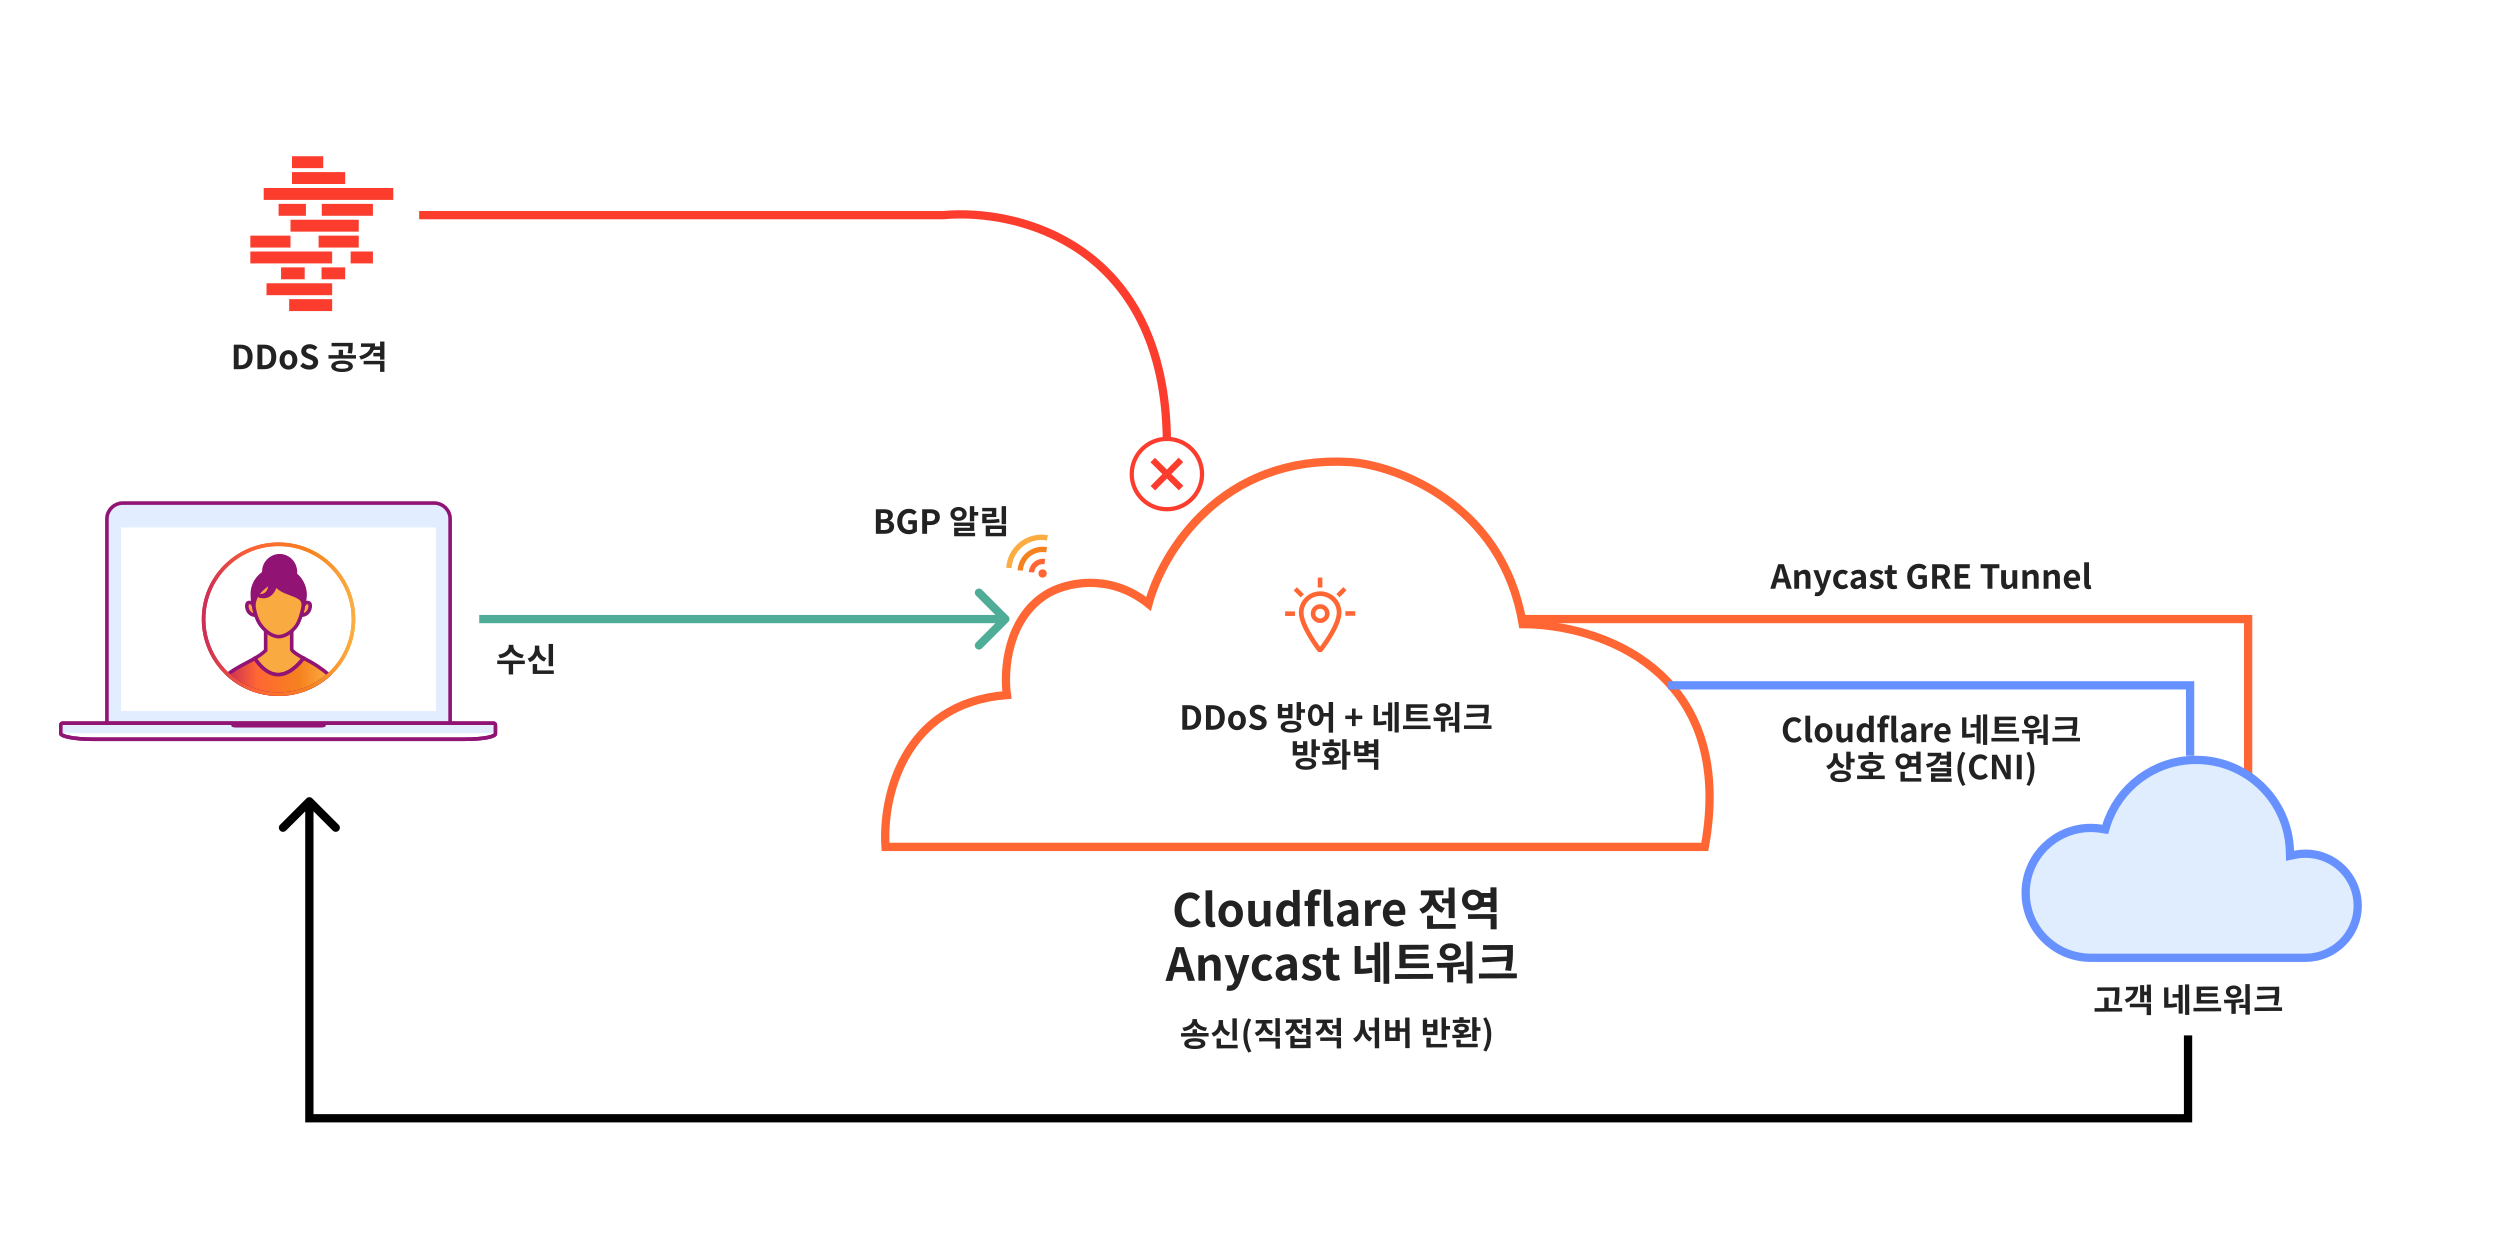 <svg width="740" height="371" viewBox="0 0 740 371" fill="none" xmlns="http://www.w3.org/2000/svg">
<title>Magic Transit How it works </title>
<rect width="740" height="371" fill="white"/>
<path d="M449.628 183.241H665.442V231.063" stroke="#FF6633" stroke-width="2.452"/>
<path d="M682.427 252.687H682.428C690.972 252.687 697.892 259.587 697.892 268.096C697.892 276.604 690.972 283.504 682.428 283.504L618.831 283.504C618.831 283.504 618.83 283.504 618.83 283.504C608.198 283.476 599.596 274.877 599.596 264.284C599.596 253.673 608.228 245.064 618.885 245.064C619.956 245.064 621.027 245.153 622.085 245.329L623.143 245.505L623.459 244.481C626.95 233.162 637.523 224.932 650.028 224.932C665.117 224.932 677.39 236.913 677.809 251.84L677.85 253.301L679.282 253.007C680.319 252.794 681.372 252.687 682.427 252.687Z" fill="#E0EDFF" stroke="#6691FF" stroke-width="2.452"/>
<path fill-rule="evenodd" clip-rule="evenodd" d="M128.602 148.907H36.281C33.834 148.907 31.645 150.967 31.645 153.542V214.188H133.237V153.542C133.237 150.967 131.048 148.907 128.602 148.907Z" fill="#E2EEFF" stroke="#911475" stroke-width="1.069" stroke-miterlimit="10"/>
<path d="M137.232 218.823H27.528C21.863 218.823 18 217.922 18 217.15V214.574C18 214.317 18.258 214.059 18.515 214.059H146.116C146.374 214.059 146.631 214.317 146.631 214.574V217.15C146.76 217.922 143.799 218.823 137.232 218.823Z" fill="white"/>
<path fill-rule="evenodd" clip-rule="evenodd" d="M137.232 218.823H27.528C21.863 218.823 18 217.922 18 217.15V214.574C18 214.317 18.258 214.059 18.515 214.059H146.116C146.374 214.059 146.631 214.317 146.631 214.574V217.15C146.76 217.922 143.799 218.823 137.232 218.823Z" stroke="#911475" stroke-width="1.069" stroke-miterlimit="10"/>
<path d="M146.758 214.574C146.758 214.317 146.501 214.059 146.243 214.059H18.642C18.384 214.059 18.127 214.317 18.127 214.574V217.021H146.887V214.574H146.758Z" fill="#E2EEFF"/>
<path d="M137.232 218.823H27.528C21.863 218.823 18 217.922 18 217.15V214.574C18 214.317 18.258 214.059 18.515 214.059H146.116C146.374 214.059 146.631 214.317 146.631 214.574V217.15C146.76 217.922 143.799 218.823 137.232 218.823Z" stroke="#911475" stroke-width="1.069" stroke-miterlimit="10"/>
<path d="M129.054 156.116H35.832V210.453H129.054V156.116Z" fill="white"/>
<path fill-rule="evenodd" clip-rule="evenodd" d="M96.412 214.318V214.833C96.412 215.219 95.64 215.348 94.996 215.348H69.888C69.244 215.348 68.471 215.219 68.471 214.833V214.318" fill="#911475"/>
<path d="M82.447 205.469C94.698 205.469 104.629 195.538 104.629 183.287C104.629 171.036 94.698 161.105 82.447 161.105C70.196 161.105 60.265 171.036 60.265 183.287C60.265 195.538 70.196 205.469 82.447 205.469Z" fill="white" stroke="url(#paint0_linear_2838_324)" stroke-width="1.069" stroke-miterlimit="10"/>
<path d="M75.449 194.846C76.604 194.211 77.674 193.433 78.634 192.529V186.674L86.346 186.766V192.272C86.698 192.956 88.027 193.797 89.801 194.793C89.801 194.793 86.501 199.715 82.356 199.715C78.211 199.715 75.449 194.846 75.449 194.846Z" fill="#F9AB41" stroke="#911475" stroke-width="1.069" stroke-miterlimit="10"/>
<path d="M82.456 205.466C87.962 205.474 93.273 203.426 97.348 199.723C95.072 197.771 92.552 196.125 89.85 194.825C89.85 194.825 86.508 199.708 82.363 199.708C78.218 199.708 75.434 194.887 75.434 194.887C72.89 196.322 69.769 197.672 67.43 199.598C71.52 203.377 76.886 205.473 82.456 205.466Z" fill="url(#paint1_linear_2838_324)" stroke="#911475" stroke-width="1.069" stroke-miterlimit="10"/>
<path d="M89.803 179.271C89.845 179.106 89.921 178.951 90.026 178.817C90.13 178.683 90.262 178.573 90.412 178.493C90.562 178.412 90.727 178.364 90.897 178.351C91.066 178.338 91.237 178.361 91.397 178.417C92.361 178.708 91.819 182.209 89.124 182.085C89.404 181.16 89.63 180.221 89.803 179.271Z" fill="#F9AB41" stroke="#911475" stroke-width="1.069" stroke-miterlimit="10"/>
<path d="M87.134 170.914C86.919 169.012 82.952 170.806 82.188 168.676C82.188 168.676 82.188 168.507 81.17 169.296C80.389 169.901 79.389 169.554 79.389 169.554C79.389 169.554 80.39 169.637 80.916 168.758C81.401 167.947 81.17 169.431 81.17 169.431C80.152 170.227 78.551 169.024 78.346 171.303L78.268 171.221C78.167 170.557 78.112 169.886 78.105 169.213C78.105 166.569 80.24 164.507 82.777 164.507C84.004 164.504 85.182 165.005 86.057 165.901C86.931 166.798 87.432 168.017 87.449 169.296C87.425 169.953 87.339 170.606 87.191 171.246L87.134 170.914Z" fill="#911475" stroke="#911475" stroke-width="1.069" stroke-linejoin="round"/>
<path d="M75.086 179.265C75.04 179.097 74.96 178.94 74.85 178.805C74.74 178.669 74.604 178.558 74.449 178.477C74.294 178.397 74.125 178.35 73.951 178.339C73.777 178.327 73.602 178.352 73.438 178.412C72.598 178.753 73.017 182.203 75.713 182.079C75.444 181.156 75.234 180.216 75.086 179.265Z" fill="#F9AB41" stroke="#911475" stroke-width="1.069" stroke-miterlimit="10"/>
<path d="M90.153 176.056C90.153 178.055 89.42 182.128 88.135 184.586C87.18 186.412 84.721 188.444 82.486 188.444C80.25 188.444 78.044 186.412 76.837 184.587C75.306 182.273 74.819 178.055 74.819 176.056C74.819 174.022 75.627 172.072 77.065 170.635C78.502 169.197 80.453 168.389 82.486 168.389C84.519 168.389 86.469 169.197 87.907 170.635C89.345 172.072 90.153 174.022 90.153 176.056Z" fill="#F9AB41" stroke="#911475" stroke-width="1.069" stroke-miterlimit="10"/>
<path d="M89.76 178.577C89.401 175.53 82.78 175.985 81.506 172.575C81.506 172.575 81.506 174.722 79.807 175.985C78.503 176.955 76.834 176.398 76.834 176.398C76.834 176.398 78.504 176.531 79.382 175.124C80.192 173.826 79.807 172.575 79.807 172.575C78.108 173.85 75.436 175.549 75.094 179.198L74.963 179.067C74.794 178.004 74.704 176.93 74.691 175.853C74.691 171.619 78.255 168.318 82.489 168.318C84.536 168.313 86.503 169.115 87.962 170.55C89.422 171.985 90.257 173.938 90.287 175.985C90.246 177.037 90.102 178.083 89.856 179.107L89.76 178.577Z" fill="#911475" stroke="#911475" stroke-width="1.069" stroke-linejoin="round"/>
<path d="M82.447 205.469C94.698 205.469 104.629 195.538 104.629 183.287C104.629 171.036 94.698 161.105 82.447 161.105C70.196 161.105 60.265 171.036 60.265 183.287C60.265 195.538 70.196 205.469 82.447 205.469Z" stroke="url(#paint2_linear_2838_324)" stroke-width="1.069" stroke-miterlimit="10"/>
<path d="M647.662 331V332.226H648.888V331H647.662ZM91.573 331H90.347V332.226H91.573V331ZM92.44 236.327C91.961 235.849 91.185 235.849 90.706 236.327L82.902 244.131C82.424 244.61 82.424 245.386 82.902 245.865C83.381 246.344 84.158 246.344 84.636 245.865L91.573 238.929L98.51 245.865C98.988 246.344 99.765 246.344 100.244 245.865C100.723 245.386 100.723 244.61 100.244 244.131L92.44 236.327ZM646.436 306.476V331H648.888V306.476H646.436ZM647.662 329.774H91.573V332.226H647.662V329.774ZM92.799 331V237.195H90.347V331H92.799Z" fill="black"/>
<path d="M298.444 184.108C298.923 183.629 298.923 182.853 298.444 182.374L290.641 174.57C290.162 174.092 289.385 174.092 288.907 174.57C288.428 175.049 288.428 175.826 288.907 176.305L295.843 183.241L288.907 190.178C288.428 190.656 288.428 191.433 288.907 191.912C289.385 192.391 290.162 192.391 290.641 191.912L298.444 184.108ZM141.848 184.467H297.577V182.015H141.848V184.467Z" fill="#4FAD97"/>
<path d="M262.12 250.683H435.762H504.622C514.202 197.929 472.688 184.741 450.733 184.741C444.745 148.773 412.811 137.782 399.838 136.783C361.517 134.385 343.953 163.759 339.962 178.746C327.986 169.155 315.013 172.751 310.023 175.749C298.048 182.942 297.049 198.729 298.046 205.722C266.911 208.12 261.123 236.695 262.12 250.683Z" stroke="#FF6633" stroke-width="2.452"/>
<path d="M155.052 193.805L154.561 194.845C152.982 194.61 151.854 193.874 151.275 192.903C150.696 193.874 149.558 194.61 147.979 194.845L147.488 193.805C149.548 193.521 150.578 192.353 150.578 191.294V190.862H151.962V191.294C151.962 192.344 153.001 193.521 155.052 193.805ZM155.346 195.512V196.562H151.883V199.642H150.588V196.562H147.184V195.512H155.346ZM163.703 190.607V197.19H162.398V190.607H163.703ZM161.731 194.796L161.074 195.826C160.074 195.483 159.387 194.816 158.994 193.972C158.582 194.884 157.876 195.62 156.827 195.983L156.169 194.953C157.67 194.443 158.318 193.177 158.318 191.981V191.098H159.632V191.981C159.632 193.168 160.26 194.325 161.731 194.796ZM158.985 198.445H163.929V199.475H157.69V196.562H158.985V198.445Z" fill="#222222"/>
<path d="M69.196 109.275V102.016H71.188C73.405 102.016 74.778 103.163 74.778 105.616C74.778 108.058 73.405 109.275 71.266 109.275H69.196ZM70.648 108.107H71.099C72.453 108.107 73.297 107.382 73.297 105.616C73.297 103.84 72.453 103.173 71.099 103.173H70.648V108.107ZM76.199 109.275V102.016H78.19C80.407 102.016 81.781 103.163 81.781 105.616C81.781 108.058 80.407 109.275 78.269 109.275H76.199ZM77.651 108.107H78.102C79.456 108.107 80.299 107.382 80.299 105.616C80.299 103.84 79.456 103.173 78.102 103.173H77.651V108.107ZM85.38 109.412C84.006 109.412 82.741 108.353 82.741 106.538C82.741 104.704 84.006 103.644 85.38 103.644C86.753 103.644 88.019 104.704 88.019 106.538C88.019 108.353 86.753 109.412 85.38 109.412ZM85.38 108.235C86.125 108.235 86.547 107.568 86.547 106.538C86.547 105.498 86.125 104.821 85.38 104.821C84.634 104.821 84.212 105.498 84.212 106.538C84.212 107.568 84.634 108.235 85.38 108.235ZM91.51 109.412C90.539 109.412 89.568 109.03 88.862 108.353L89.696 107.352C90.216 107.833 90.902 108.157 91.54 108.157C92.295 108.157 92.698 107.833 92.698 107.323C92.698 106.783 92.256 106.616 91.609 106.342L90.637 105.93C89.902 105.626 89.166 105.037 89.166 103.978C89.166 102.791 90.206 101.878 91.677 101.878C92.521 101.878 93.365 102.212 93.953 102.81L93.217 103.723C92.756 103.34 92.276 103.124 91.677 103.124C91.04 103.124 90.628 103.409 90.628 103.889C90.628 104.409 91.147 104.596 91.766 104.841L92.717 105.243C93.6 105.606 94.179 106.165 94.179 107.215C94.179 108.402 93.188 109.412 91.51 109.412ZM104.151 104.645L102.876 104.517C103.082 103.713 103.111 103.105 103.111 102.506H98.148V101.486H104.406V102.231C104.406 102.948 104.406 103.713 104.151 104.645ZM101.247 109.147C102.474 109.147 103.17 108.902 103.17 108.421C103.17 107.931 102.474 107.686 101.247 107.686C100.031 107.686 99.335 107.931 99.335 108.421C99.335 108.902 100.031 109.147 101.247 109.147ZM101.247 106.715C103.2 106.715 104.455 107.362 104.455 108.421C104.455 109.471 103.2 110.118 101.247 110.118C99.305 110.118 98.049 109.471 98.049 108.421C98.049 107.362 99.305 106.715 101.247 106.715ZM101.542 105.125H105.368V106.146H97.235V105.125H100.247V103.546H101.542V105.125ZM107.633 107.843V106.822H113.793V110.079H112.498V107.843H107.633ZM112.498 101.084L113.793 101.094V106.44H112.498V105.498H110.507V104.458H112.498V103.575H110.654C110.046 104.968 108.732 105.93 106.828 106.44L106.328 105.429C108.329 104.919 109.448 103.909 109.644 102.683H106.848V101.653H111.037C111.037 101.957 111.007 102.251 110.958 102.536H112.498V101.084Z" fill="#222222"/>
<path d="M259.257 158V150.741H261.661C263.152 150.741 264.29 151.172 264.29 152.526C264.29 153.193 263.917 153.88 263.299 154.096V154.145C264.084 154.331 264.662 154.881 264.662 155.861C264.662 157.323 263.446 158 261.847 158H259.257ZM260.709 153.694H261.553C262.475 153.694 262.877 153.321 262.877 152.742C262.877 152.104 262.445 151.849 261.572 151.849H260.709V153.694ZM260.709 156.882H261.719C262.71 156.882 263.25 156.529 263.25 155.773C263.25 155.067 262.72 154.773 261.719 154.773H260.709V156.882ZM269.054 158.137C267.072 158.137 265.571 156.823 265.571 154.4C265.571 152.006 267.121 150.603 269.054 150.603C270.103 150.603 270.829 151.055 271.3 151.535L270.525 152.458C270.172 152.114 269.76 151.849 269.103 151.849C267.896 151.849 267.053 152.791 267.053 154.351C267.053 155.93 267.779 156.882 269.201 156.882C269.554 156.882 269.907 156.784 270.113 156.607V155.175H268.828V153.988H271.408V157.264C270.918 157.745 270.064 158.137 269.054 158.137ZM272.966 158V150.741H275.35C276.958 150.741 278.194 151.3 278.194 153.017C278.194 154.675 276.949 155.42 275.389 155.42H274.418V158H272.966ZM274.418 154.272H275.291C276.291 154.272 276.772 153.85 276.772 153.017C276.772 152.173 276.242 151.889 275.242 151.889H274.418V154.272ZM282.575 152.114C282.575 152.752 283.056 153.134 283.733 153.134C284.409 153.134 284.89 152.752 284.89 152.114C284.89 151.486 284.409 151.104 283.733 151.104C283.056 151.104 282.575 151.486 282.575 152.114ZM286.136 152.114C286.136 153.321 285.116 154.174 283.733 154.174C282.359 154.174 281.329 153.321 281.329 152.114C281.329 150.927 282.359 150.064 283.733 150.064C285.116 150.064 286.136 150.927 286.136 152.114ZM283.703 157.147V157.735H288.628V158.736H282.418V156.215H287.097V155.675H282.408V154.675H288.373V157.147H283.703ZM288.373 151.545H289.56V152.605H288.373V154.321H287.078V149.809H288.373V151.545ZM295.739 153.586L295.886 154.616C294.542 154.831 293.336 154.871 291.54 154.871H290.746V152.085H293.62V151.359H290.736V150.319H294.895V153.046H292.021V153.831C293.512 153.821 294.562 153.772 295.739 153.586ZM293.051 156.587V157.725H296.524V156.587H293.051ZM291.776 158.736V155.567H297.789V158.736H291.776ZM296.484 149.819H297.789V155.165H296.484V149.819Z" fill="#222222"/>
<path d="M349.964 216V208.741H351.956C354.173 208.741 355.546 209.889 355.546 212.341C355.546 214.784 354.173 216 352.034 216H349.964ZM351.416 214.833H351.867C353.221 214.833 354.065 214.107 354.065 212.341C354.065 210.565 353.221 209.898 351.867 209.898H351.416V214.833ZM356.967 216V208.741H358.958C361.175 208.741 362.549 209.889 362.549 212.341C362.549 214.784 361.175 216 359.037 216H356.967ZM358.419 214.833H358.87C360.224 214.833 361.067 214.107 361.067 212.341C361.067 210.565 360.224 209.898 358.87 209.898H358.419V214.833ZM366.148 216.137C364.774 216.137 363.509 215.078 363.509 213.263C363.509 211.429 364.774 210.369 366.148 210.369C367.521 210.369 368.786 211.429 368.786 213.263C368.786 215.078 367.521 216.137 366.148 216.137ZM366.148 214.96C366.893 214.96 367.315 214.293 367.315 213.263C367.315 212.223 366.893 211.546 366.148 211.546C365.402 211.546 364.98 212.223 364.98 213.263C364.98 214.293 365.402 214.96 366.148 214.96ZM372.278 216.137C371.307 216.137 370.336 215.755 369.63 215.078L370.464 214.077C370.984 214.558 371.67 214.882 372.308 214.882C373.063 214.882 373.465 214.558 373.465 214.048C373.465 213.508 373.024 213.342 372.377 213.067L371.405 212.655C370.67 212.351 369.934 211.762 369.934 210.703C369.934 209.516 370.974 208.603 372.445 208.603C373.289 208.603 374.132 208.937 374.721 209.535L373.985 210.448C373.524 210.065 373.044 209.849 372.445 209.849C371.808 209.849 371.396 210.134 371.396 210.614C371.396 211.134 371.915 211.321 372.533 211.566L373.485 211.968C374.368 212.331 374.947 212.89 374.947 213.94C374.947 215.127 373.956 216.137 372.278 216.137ZM381.299 211.615V210.497H379.524V211.615H381.299ZM382.575 208.388V212.625H378.248V208.388H379.524V209.506H381.299V208.388H382.575ZM382.133 215.853C383.291 215.853 383.909 215.608 383.909 215.098C383.909 214.587 383.291 214.342 382.133 214.342C380.985 214.342 380.367 214.587 380.367 215.098C380.367 215.608 380.985 215.853 382.133 215.853ZM382.133 213.332C384.017 213.332 385.194 213.989 385.194 215.098C385.194 216.196 384.017 216.863 382.133 216.863C380.259 216.863 379.082 216.196 379.082 215.098C379.082 213.989 380.259 213.332 382.133 213.332ZM385.096 209.918H386.292V210.977H385.096V213.136H383.801V207.819H385.096V209.918ZM389.48 213.714C390.147 213.714 390.588 212.998 390.588 211.654C390.588 210.32 390.147 209.604 389.48 209.604C388.823 209.604 388.381 210.32 388.381 211.654C388.381 212.998 388.823 213.714 389.48 213.714ZM393.296 207.799H394.591V216.863H393.296V212.106H391.795C391.658 213.832 390.736 214.892 389.48 214.892C388.136 214.892 387.145 213.646 387.145 211.654C387.145 209.673 388.136 208.437 389.48 208.437C390.696 208.437 391.609 209.427 391.785 211.056H393.296V207.799ZM400.187 214.931V212.841H398.205V211.821H400.187V209.732H401.256V211.821H403.238V212.841H401.256V214.931H400.187ZM407.872 208.672V213.577C408.686 213.557 409.442 213.499 410.276 213.342L410.433 214.421C409.354 214.646 408.373 214.685 407.235 214.685H406.607V208.672H407.872ZM410.884 210.654V207.956H412.09V216.441H410.884V211.703H409.108V210.654H410.884ZM412.797 207.799H414.023V216.834H412.797V207.799ZM422.586 212.468V213.489H416.239V208.466H422.517V209.506H417.554V210.458H422.311V211.458H417.554V212.468H422.586ZM415.278 214.754H423.459V215.804H415.278V214.754ZM427.196 209.163C426.558 209.163 426.107 209.486 426.107 210.036C426.107 210.595 426.558 210.909 427.196 210.909C427.834 210.909 428.265 210.595 428.265 210.036C428.265 209.486 427.834 209.163 427.196 209.163ZM427.196 211.89C425.862 211.89 424.9 211.134 424.9 210.036C424.9 208.947 425.862 208.182 427.196 208.182C428.52 208.182 429.482 208.947 429.482 210.036C429.482 211.134 428.52 211.89 427.196 211.89ZM430.08 212.125L430.158 213.067C429.364 213.214 428.569 213.293 427.784 213.351V216.579H426.49V213.42C425.754 213.449 425.048 213.449 424.42 213.449L424.273 212.4C425.95 212.4 428.157 212.39 430.08 212.125ZM430.659 207.809H431.954V216.834H430.659V214.862H428.844V213.881H430.659V207.809ZM433.993 211.262L439.379 211.085C439.398 210.585 439.398 210.114 439.398 209.653V209.633H434.248V208.603H440.674V209.653C440.674 210.968 440.674 212.213 440.252 214.175L438.977 214.048C439.153 213.312 439.251 212.655 439.31 212.047L434.15 212.312L433.993 211.262ZM433.336 214.715H441.498V215.774H433.336V214.715ZM385.701 222.615V221.497H383.926V222.615H385.701ZM386.976 219.388V223.625H382.65V219.388H383.926V220.506H385.701V219.388H386.976ZM386.535 226.853C387.693 226.853 388.311 226.608 388.311 226.098C388.311 225.587 387.693 225.342 386.535 225.342C385.387 225.342 384.769 225.587 384.769 226.098C384.769 226.608 385.387 226.853 386.535 226.853ZM386.535 224.332C388.419 224.332 389.596 224.989 389.596 226.098C389.596 227.196 388.419 227.863 386.535 227.863C384.661 227.863 383.484 227.196 383.484 226.098C383.484 224.989 384.661 224.332 386.535 224.332ZM389.498 220.918H390.694V221.977H389.498V224.136H388.203V218.819H389.498V220.918ZM396.795 219.8V220.82H391.478V219.8H393.499V218.848H394.794V219.8H396.795ZM393.166 222.88C393.166 223.351 393.558 223.606 394.147 223.606C394.735 223.606 395.128 223.351 395.128 222.88C395.128 222.409 394.735 222.154 394.147 222.154C393.558 222.154 393.166 222.409 393.166 222.88ZM394.794 224.508V225.224C395.491 225.185 396.187 225.136 396.835 225.038L396.933 225.97C395.03 226.343 392.999 226.343 391.469 226.343L391.312 225.293C391.959 225.293 392.705 225.293 393.499 225.273V224.508C392.557 224.322 391.939 223.704 391.939 222.88C391.939 221.86 392.852 221.173 394.147 221.173C395.442 221.173 396.354 221.86 396.354 222.88C396.354 223.704 395.736 224.322 394.794 224.508ZM399.719 222.488V223.557H398.59V227.844H397.296V218.809H398.59V222.488H399.719ZM401.837 225.627V224.606H407.987V227.853H406.693V225.627H401.837ZM405.084 221.987H406.693V221.163H405.084V221.987ZM403.818 222.762V221.595H402.102V222.762H403.818ZM406.693 218.819H407.987V224.194H406.693V223.017H405.084V223.802H400.816V219.339H402.102V220.604H403.818V219.339H405.084V220.133H406.693V218.819Z" fill="#222222"/>
<path d="M526.3 171.272H528.027L527.811 170.478C527.585 169.722 527.389 168.889 527.173 168.104H527.134C526.948 168.898 526.732 169.722 526.516 170.478L526.3 171.272ZM528.851 174.264L528.341 172.4H525.986L525.476 174.264H524.005L526.33 167.005H528.036L530.371 174.264H528.851ZM531.103 174.264V168.771H532.28L532.378 169.497H532.418C532.898 169.026 533.458 168.634 534.203 168.634C535.39 168.634 535.9 169.458 535.9 170.841V174.264H534.458V171.017C534.458 170.174 534.223 169.87 533.683 169.87C533.232 169.87 532.947 170.085 532.535 170.488V174.264H531.103ZM537.868 176.471C537.545 176.471 537.329 176.432 537.113 176.364L537.378 175.255C537.476 175.284 537.633 175.324 537.76 175.324C538.32 175.324 538.633 174.971 538.79 174.49L538.888 174.166L536.75 168.771H538.202L539.075 171.321C539.242 171.812 539.379 172.342 539.536 172.871H539.585C539.712 172.361 539.85 171.831 539.977 171.321L540.733 168.771H542.116L540.164 174.431C539.683 175.726 539.094 176.471 537.868 176.471ZM545.279 174.402C543.758 174.402 542.601 173.342 542.601 171.527C542.601 169.693 543.915 168.634 545.406 168.634C546.083 168.634 546.603 168.898 547.005 169.242L546.318 170.174C546.044 169.938 545.789 169.811 545.475 169.811C544.641 169.811 544.072 170.488 544.072 171.527C544.072 172.557 544.641 173.224 545.436 173.224C545.828 173.224 546.201 173.038 546.505 172.783L547.074 173.735C546.554 174.196 545.887 174.402 545.279 174.402ZM549.356 174.402C548.375 174.402 547.727 173.705 547.727 172.773C547.727 171.596 548.679 170.978 550.886 170.743C550.866 170.203 550.631 169.791 549.954 169.791C549.444 169.791 548.954 170.017 548.443 170.311L547.924 169.359C548.571 168.957 549.356 168.634 550.219 168.634C551.612 168.634 552.328 169.467 552.328 171.057V174.264H551.151L551.043 173.676H551.014C550.533 174.088 549.984 174.402 549.356 174.402ZM549.827 173.273C550.239 173.273 550.543 173.077 550.886 172.734V171.625C549.552 171.802 549.101 172.165 549.101 172.655C549.101 173.087 549.405 173.273 549.827 173.273ZM555.367 174.402C554.632 174.402 553.817 174.078 553.278 173.627L553.935 172.724C554.426 173.107 554.896 173.323 555.407 173.323C555.956 173.323 556.201 173.087 556.201 172.744C556.201 172.332 555.632 172.145 555.053 171.92C554.357 171.655 553.553 171.233 553.553 170.321C553.553 169.33 554.357 168.634 555.593 168.634C556.397 168.634 557.006 168.967 557.467 169.31L556.819 170.183C556.427 169.909 556.044 169.713 555.632 169.713C555.142 169.713 554.906 169.928 554.906 170.242C554.906 170.644 555.446 170.792 556.025 171.007C556.751 171.282 557.555 171.645 557.555 172.665C557.555 173.627 556.8 174.402 555.367 174.402ZM560.436 174.402C559.131 174.402 558.631 173.578 558.631 172.342V169.909H557.856V168.84L558.7 168.771L558.866 167.299H560.073V168.771H561.427V169.909H560.073V172.342C560.073 172.969 560.328 173.264 560.818 173.264C560.995 173.264 561.211 173.205 561.358 173.146L561.593 174.196C561.299 174.294 560.917 174.402 560.436 174.402ZM568.004 174.402C566.022 174.402 564.521 173.087 564.521 170.664C564.521 168.271 566.071 166.868 568.004 166.868C569.054 166.868 569.779 167.319 570.25 167.8L569.475 168.722C569.122 168.378 568.71 168.114 568.053 168.114C566.846 168.114 566.003 169.055 566.003 170.615C566.003 172.194 566.729 173.146 568.151 173.146C568.504 173.146 568.857 173.048 569.063 172.871V171.439H567.778V170.252H570.358V173.529C569.868 174.009 569.014 174.402 568.004 174.402ZM573.368 168.153V170.37H574.31C575.241 170.37 575.752 169.977 575.752 169.202C575.752 168.418 575.241 168.153 574.31 168.153H573.368ZM577.488 174.264H575.869L574.378 171.518H573.368V174.264H571.916V167.005H574.447C575.967 167.005 577.174 167.535 577.174 169.202C577.174 170.291 576.625 170.968 575.791 171.292L577.488 174.264ZM578.603 174.264V167.005H583.056V168.212H580.055V169.889H582.605V171.106H580.055V173.048H583.164V174.264H578.603ZM588.303 174.264V168.212H586.262V167.005H591.814V168.212H589.754V174.264H588.303ZM594.023 174.402C592.846 174.402 592.336 173.578 592.336 172.204V168.771H593.778V172.018C593.778 172.871 594.013 173.166 594.543 173.166C594.994 173.166 595.289 172.969 595.661 172.479V168.771H597.104V174.264H595.926L595.818 173.48H595.779C595.308 174.039 594.779 174.402 594.023 174.402ZM598.641 174.264V168.771H599.818L599.916 169.497H599.955C600.436 169.026 600.995 168.634 601.741 168.634C602.928 168.634 603.438 169.458 603.438 170.841V174.264H601.996V171.017C601.996 170.174 601.76 169.87 601.221 169.87C600.77 169.87 600.485 170.085 600.073 170.488V174.264H598.641ZM604.925 174.264V168.771H606.102L606.201 169.497H606.24C606.72 169.026 607.28 168.634 608.025 168.634C609.212 168.634 609.722 169.458 609.722 170.841V174.264H608.28V171.017C608.28 170.174 608.045 169.87 607.505 169.87C607.054 169.87 606.769 170.085 606.357 170.488V174.264H604.925ZM613.593 174.402C612.063 174.402 610.866 173.332 610.866 171.527C610.866 169.742 612.112 168.634 613.427 168.634C614.937 168.634 615.722 169.742 615.722 171.263C615.722 171.527 615.693 171.792 615.653 171.92H612.269C612.387 172.822 612.975 173.293 613.79 173.293C614.241 173.293 614.633 173.156 615.026 172.911L615.516 173.793C614.977 174.166 614.28 174.402 613.593 174.402ZM612.249 170.968H614.486C614.486 170.223 614.153 169.752 613.446 169.752C612.867 169.752 612.357 170.164 612.249 170.968ZM618.263 174.402C617.263 174.402 616.91 173.744 616.91 172.724V166.436H618.342V172.793C618.342 173.117 618.499 173.224 618.636 173.224C618.695 173.224 618.734 173.224 618.832 173.205L619.009 174.274C618.842 174.343 618.597 174.402 618.263 174.402Z" fill="#222222"/>
<path d="M531.017 219.808C529.183 219.808 527.692 218.493 527.692 216.07C527.692 213.676 529.232 212.274 531.066 212.274C531.989 212.274 532.724 212.715 533.195 213.206L532.43 214.128C532.067 213.775 531.645 213.519 531.096 213.519C529.997 213.519 529.173 214.461 529.173 216.021C529.173 217.6 529.919 218.552 531.066 218.552C531.684 218.552 532.175 218.258 532.567 217.836L533.332 218.738C532.734 219.435 531.959 219.808 531.017 219.808ZM535.738 219.808C534.737 219.808 534.384 219.15 534.384 218.13V211.842H535.817V218.199C535.817 218.522 535.973 218.63 536.111 218.63C536.17 218.63 536.209 218.63 536.307 218.611L536.484 219.68C536.317 219.749 536.072 219.808 535.738 219.808ZM539.774 219.808C538.401 219.808 537.135 218.748 537.135 216.933C537.135 215.099 538.401 214.039 539.774 214.039C541.147 214.039 542.413 215.099 542.413 216.933C542.413 218.748 541.147 219.808 539.774 219.808ZM539.774 218.63C540.52 218.63 540.941 217.963 540.941 216.933C540.941 215.893 540.52 215.217 539.774 215.217C539.029 215.217 538.607 215.893 538.607 216.933C538.607 217.963 539.029 218.63 539.774 218.63ZM545.248 219.808C544.07 219.808 543.56 218.984 543.56 217.61V214.177H545.002V217.424C545.002 218.277 545.238 218.572 545.768 218.572C546.219 218.572 546.513 218.375 546.886 217.885V214.177H548.328V219.67H547.151L547.043 218.885H547.004C546.533 219.445 546.003 219.808 545.248 219.808ZM551.798 219.808C550.434 219.808 549.551 218.728 549.551 216.933C549.551 215.138 550.67 214.039 551.857 214.039C552.475 214.039 552.857 214.275 553.25 214.638L553.191 213.775V211.842H554.633V219.67H553.465L553.348 219.101H553.318C552.916 219.494 552.367 219.808 551.798 219.808ZM552.171 218.621C552.553 218.621 552.877 218.464 553.191 218.052V215.638C552.857 215.334 552.514 215.226 552.171 215.226C551.553 215.226 551.033 215.815 551.033 216.914C551.033 218.052 551.445 218.621 552.171 218.621ZM556.424 214.187V213.735C556.424 212.588 556.953 211.705 558.337 211.705C558.758 211.705 559.131 211.803 559.376 211.901L559.111 212.96C558.925 212.892 558.709 212.843 558.533 212.843C558.101 212.843 557.866 213.098 557.866 213.706V214.177H558.896V215.315H557.866V219.67H556.424V215.315H555.688V214.245L556.424 214.187ZM561.74 218.611L561.917 219.68C561.76 219.749 561.515 219.808 561.181 219.808C560.171 219.808 559.828 219.15 559.828 218.13V211.842H561.26V218.199C561.26 218.522 561.417 218.63 561.544 218.63C561.603 218.63 561.652 218.63 561.74 218.611ZM564.267 219.808C563.286 219.808 562.638 219.111 562.638 218.179C562.638 217.002 563.59 216.384 565.797 216.149C565.777 215.609 565.542 215.197 564.865 215.197C564.355 215.197 563.865 215.423 563.354 215.717L562.835 214.765C563.482 214.363 564.267 214.039 565.13 214.039C566.523 214.039 567.239 214.873 567.239 216.462V219.67H566.062L565.954 219.082H565.925C565.444 219.494 564.895 219.808 564.267 219.808ZM564.738 218.679C565.15 218.679 565.454 218.483 565.797 218.14V217.031C564.463 217.208 564.012 217.571 564.012 218.061C564.012 218.493 564.316 218.679 564.738 218.679ZM568.709 219.67V214.177H569.886L569.984 215.148H570.023C570.425 214.432 571.014 214.039 571.583 214.039C571.887 214.039 572.064 214.088 572.23 214.157L571.975 215.403C571.789 215.344 571.632 215.315 571.406 215.315C570.975 215.315 570.455 215.599 570.141 216.394V219.67H568.709ZM575.25 219.808C573.72 219.808 572.523 218.738 572.523 216.933C572.523 215.148 573.769 214.039 575.083 214.039C576.594 214.039 577.379 215.148 577.379 216.668C577.379 216.933 577.349 217.198 577.31 217.326H573.926C574.044 218.228 574.632 218.699 575.446 218.699C575.898 218.699 576.29 218.562 576.682 218.316L577.173 219.199C576.633 219.572 575.937 219.808 575.25 219.808ZM573.906 216.374H576.143C576.143 215.629 575.809 215.158 575.103 215.158C574.524 215.158 574.014 215.57 573.906 216.374ZM582.054 212.342V217.247C582.869 217.228 583.624 217.169 584.458 217.012L584.615 218.091C583.536 218.316 582.555 218.356 581.417 218.356H580.789V212.342H582.054ZM585.066 214.324V211.626H586.273V220.112H585.066V215.374H583.29V214.324H585.066ZM586.979 211.469H588.205V220.504H586.979V211.469ZM596.768 216.139V217.159H590.421V212.136H596.7V213.176H591.736V214.128H596.494V215.128H591.736V216.139H596.768ZM589.46 218.424H597.641V219.474H589.46V218.424ZM601.378 212.833C600.74 212.833 600.289 213.157 600.289 213.706C600.289 214.265 600.74 214.579 601.378 214.579C602.016 214.579 602.447 214.265 602.447 213.706C602.447 213.157 602.016 212.833 601.378 212.833ZM601.378 215.56C600.044 215.56 599.083 214.805 599.083 213.706C599.083 212.617 600.044 211.852 601.378 211.852C602.702 211.852 603.664 212.617 603.664 213.706C603.664 214.805 602.702 215.56 601.378 215.56ZM604.262 215.795L604.341 216.737C603.546 216.884 602.751 216.963 601.967 217.022V220.249H600.672V217.09C599.936 217.12 599.23 217.12 598.602 217.12L598.455 216.07C600.132 216.07 602.339 216.06 604.262 215.795ZM604.841 211.479H606.136V220.504H604.841V218.532H603.026V217.551H604.841V211.479ZM608.175 214.932L613.561 214.756C613.581 214.255 613.581 213.784 613.581 213.323V213.304H608.43V212.274H614.856V213.323C614.856 214.638 614.856 215.884 614.434 217.846L613.159 217.718C613.335 216.982 613.433 216.325 613.492 215.717L608.332 215.982L608.175 214.932ZM607.518 218.385H615.68V219.445H607.518V218.385ZM546.001 226.481L545.325 227.482C544.373 227.168 543.716 226.56 543.333 225.795C542.941 226.687 542.244 227.384 541.214 227.737L540.537 226.717C542.048 226.217 542.656 225.01 542.656 223.784V222.97H543.971V223.892C543.971 224.981 544.579 226.04 546.001 226.481ZM544.834 230.513C545.982 230.513 546.6 230.278 546.6 229.768C546.6 229.267 545.982 229.032 544.834 229.032C543.677 229.032 543.059 229.267 543.059 229.768C543.059 230.278 543.677 230.513 544.834 230.513ZM544.834 228.031C546.708 228.031 547.885 228.679 547.885 229.768C547.885 230.866 546.708 231.514 544.834 231.514C542.951 231.514 541.773 230.866 541.773 229.768C541.773 228.679 542.951 228.031 544.834 228.031ZM547.787 224.578H548.984V225.648H547.787V227.825H546.492V222.489H547.787V224.578ZM557.507 223.607V224.637H550.052V223.607H553.123V222.567H554.417V223.607H557.507ZM552.034 226.786C552.034 227.305 552.642 227.541 553.76 227.541C554.898 227.541 555.506 227.305 555.506 226.786C555.506 226.275 554.898 226.02 553.76 226.02C552.642 226.02 552.034 226.275 552.034 226.786ZM554.417 229.562H557.89V230.611H549.699V229.562H553.123V228.522C551.622 228.385 550.7 227.757 550.7 226.786C550.7 225.677 551.887 225.02 553.76 225.02C555.653 225.02 556.831 225.677 556.831 226.786C556.831 227.757 555.918 228.375 554.417 228.522V229.562ZM562.29 225.353C562.29 226.109 562.78 226.57 563.437 226.57C564.104 226.57 564.595 226.109 564.595 225.353C564.595 224.608 564.104 224.147 563.437 224.147C562.78 224.147 562.29 224.608 562.29 225.353ZM567.204 224.765H565.752C565.792 224.951 565.821 225.147 565.821 225.353C565.821 225.55 565.801 225.756 565.752 225.932H567.204V224.765ZM567.204 226.962H565.213C564.771 227.423 564.144 227.698 563.437 227.698C562.103 227.698 561.063 226.707 561.063 225.353C561.063 224.009 562.103 223.019 563.437 223.019C564.144 223.019 564.752 223.283 565.193 223.735H567.204V222.479H568.499V229.091H567.204V226.962ZM563.84 230.327H568.705V231.357H562.545V228.443H563.84V230.327ZM576.228 224.588H574.316C573.766 225.932 572.491 226.786 570.509 227.217L570.078 226.177C572.128 225.775 573.05 224.912 573.207 223.852H570.598V222.822H574.629C574.629 223.097 574.61 223.362 574.571 223.617H576.228V222.479H577.523V227.011H576.228V226.334H574.227V225.363H576.228V224.588ZM572.874 230.405H577.71V231.426H571.579V228.875H576.228V228.365H571.569V227.345H577.523V229.836H572.874V230.405ZM580.868 232.652C579.946 231.131 579.406 229.542 579.406 227.57C579.406 225.618 579.946 224.009 580.868 222.499L581.77 222.881C580.946 224.313 580.573 225.971 580.573 227.57C580.573 229.189 580.946 230.837 581.77 232.269L580.868 232.652ZM586.135 230.808C584.3 230.808 582.809 229.493 582.809 227.07C582.809 224.676 584.349 223.274 586.184 223.274C587.106 223.274 587.842 223.715 588.313 224.206L587.547 225.128C587.184 224.775 586.763 224.519 586.213 224.519C585.115 224.519 584.291 225.461 584.291 227.021C584.291 228.6 585.036 229.552 586.184 229.552C586.802 229.552 587.292 229.258 587.685 228.836L588.45 229.738C587.851 230.435 587.077 230.808 586.135 230.808ZM589.619 230.67V223.411H591.101L593.21 227.276L593.936 228.846H593.985C593.906 228.09 593.798 227.129 593.798 226.305V223.411H595.172V230.67H593.7L591.601 226.786L590.865 225.226H590.816C590.885 226.011 590.993 226.923 590.993 227.757V230.67H589.619ZM596.967 230.67V223.411H598.419V230.67H596.967ZM600.715 232.652L599.823 232.269C600.647 230.837 601.019 229.189 601.019 227.57C601.019 225.971 600.647 224.313 599.823 222.881L600.715 222.499C601.647 224.009 602.187 225.618 602.187 227.57C602.187 229.542 601.647 231.131 600.715 232.652Z" fill="#222222"/>
<path d="M627.004 297.444L625.708 297.302C626.044 295.594 626.058 294.338 626.053 293.289L620.785 293.312L620.781 292.282L627.343 292.253L627.347 293.116C627.352 294.244 627.358 295.519 627.004 297.444ZM624.163 298.398L628.156 298.38L628.16 299.42L619.989 299.457L619.984 298.417L622.868 298.404L622.854 295.294L624.149 295.289L624.163 298.398ZM629.304 292.097L632.884 292.081C632.895 294.366 631.842 295.892 629.492 296.815L628.889 295.876C630.574 295.25 631.374 294.334 631.545 293.117L629.309 293.127L629.304 292.097ZM630.44 298.154L630.435 297.114L636.694 297.086L636.709 300.48L635.414 300.486L635.403 298.132L630.44 298.154ZM635.442 291.442L636.668 291.436L636.692 296.714L635.466 296.719L635.456 294.571L634.681 294.574L634.691 296.693L633.484 296.699L633.461 291.607L634.668 291.602L634.676 293.534L635.451 293.531L635.442 291.442ZM641.837 292.276L641.859 297.181C642.673 297.158 643.428 297.095 644.261 296.935L644.423 298.013C643.345 298.243 642.364 298.287 641.226 298.292L640.598 298.295L640.571 292.282L641.837 292.276ZM644.857 294.244L644.845 291.546L646.052 291.541L646.09 300.026L644.883 300.032L644.862 295.294L643.086 295.302L643.082 294.252L644.857 294.244ZM646.757 291.381L647.983 291.375L648.024 300.41L646.798 300.416L646.757 291.381ZM656.567 296.006L656.572 297.027L650.225 297.055L650.203 292.033L656.481 292.004L656.485 293.044L651.522 293.066L651.526 294.018L656.284 293.997L656.288 294.997L651.53 295.019L651.535 296.029L656.567 296.006ZM649.269 298.325L657.451 298.288L657.455 299.338L649.274 299.374L649.269 298.325ZM661.162 292.68C660.525 292.683 660.075 293.008 660.077 293.558C660.08 294.117 660.532 294.429 661.17 294.426C661.808 294.423 662.238 294.107 662.235 293.548C662.233 292.999 661.8 292.677 661.162 292.68ZM661.175 295.407C659.84 295.413 658.876 294.662 658.871 293.563C658.866 292.474 659.824 291.705 661.158 291.699C662.482 291.693 663.447 292.454 663.452 293.543C663.457 294.641 662.499 295.401 661.175 295.407ZM664.06 295.629L664.142 296.571C663.348 296.721 662.554 296.804 661.77 296.866L661.784 300.093L660.489 300.099L660.475 296.94C659.74 296.973 659.033 296.976 658.405 296.979L658.254 295.93C659.931 295.923 662.138 295.903 664.06 295.629ZM664.619 291.311L665.914 291.305L665.954 300.33L664.66 300.335L664.651 298.364L662.836 298.372L662.831 297.391L664.646 297.383L664.619 291.311ZM667.969 294.749L673.354 294.548C673.371 294.047 673.369 293.577 673.367 293.116L673.367 293.096L668.217 293.119L668.212 292.089L674.637 292.06L674.642 293.11C674.648 294.424 674.654 295.67 674.241 297.634L672.965 297.512C673.138 296.776 673.233 296.118 673.289 295.509L668.131 295.797L667.969 294.749ZM667.327 298.205L675.489 298.168L675.494 299.227L667.332 299.264L667.327 298.205Z" fill="#222222"/>
<path d="M352.262 274.506C349.74 274.518 347.681 272.72 347.666 269.388C347.652 266.097 349.761 264.158 352.283 264.147C353.551 264.141 354.565 264.744 355.216 265.415L354.169 266.688C353.668 266.205 353.086 265.857 352.331 265.86C350.82 265.867 349.693 267.167 349.703 269.311C349.713 271.483 350.744 272.787 352.322 272.78C353.171 272.776 353.844 272.368 354.381 271.786L355.439 273.022C354.62 273.983 353.557 274.501 352.262 274.506ZM358.753 274.477C357.377 274.483 356.887 273.582 356.881 272.179L356.842 263.533L358.812 263.524L358.851 272.265C358.853 272.71 359.069 272.857 359.258 272.856C359.339 272.856 359.393 272.856 359.528 272.828L359.777 274.297C359.548 274.393 359.211 274.475 358.753 274.477ZM364.302 274.452C362.414 274.461 360.667 273.012 360.656 270.517C360.645 267.994 362.378 266.53 364.267 266.521C366.155 266.513 367.902 267.962 367.913 270.484C367.924 272.979 366.191 274.444 364.302 274.452ZM364.295 272.834C365.32 272.829 365.896 271.909 365.89 270.493C365.883 269.063 365.299 268.135 364.274 268.14C363.249 268.144 362.673 269.078 362.679 270.508C362.686 271.924 363.27 272.838 364.295 272.834ZM371.828 274.419C370.21 274.426 369.503 273.296 369.495 271.408L369.474 266.687L371.456 266.678L371.477 271.142C371.482 272.316 371.807 272.719 372.536 272.716C373.156 272.713 373.56 272.442 374.069 271.765L374.046 266.666L376.029 266.657L376.063 274.211L374.444 274.218L374.291 273.14L374.237 273.14C373.593 273.912 372.867 274.414 371.828 274.419ZM380.835 274.378C378.96 274.387 377.739 272.908 377.728 270.44C377.717 267.972 379.248 266.454 380.88 266.447C381.73 266.443 382.257 266.764 382.799 267.261L382.713 266.074L382.701 263.417L384.684 263.408L384.732 274.172L383.127 274.179L382.962 273.397L382.921 273.398C382.37 273.94 381.617 274.375 380.835 274.378ZM381.34 272.744C381.866 272.741 382.31 272.524 382.739 271.955L382.724 268.637C382.264 268.221 381.791 268.075 381.319 268.077C380.469 268.081 379.758 268.893 379.765 270.404C379.772 271.968 380.342 272.748 381.34 272.744ZM387.161 266.621L387.158 266C387.151 264.422 387.874 263.205 389.775 263.197C390.355 263.194 390.869 263.327 391.206 263.46L390.849 264.918C390.592 264.825 390.295 264.759 390.052 264.76C389.459 264.763 389.137 265.115 389.14 265.951L389.143 266.598L390.559 266.592L390.567 268.157L389.15 268.163L389.177 274.152L387.194 274.161L387.167 268.172L386.156 268.177L386.149 266.706L387.161 266.621ZM394.498 272.671L394.748 274.14C394.532 274.236 394.196 274.318 393.737 274.32C392.348 274.326 391.872 273.425 391.865 272.022L391.826 263.376L393.796 263.367L393.835 272.108C393.837 272.553 394.053 272.7 394.229 272.699C394.31 272.699 394.377 272.699 394.498 272.671ZM397.979 274.301C396.631 274.307 395.736 273.354 395.73 272.072C395.723 270.454 397.028 269.598 400.061 269.261C400.031 268.519 399.704 267.954 398.774 267.958C398.072 267.961 397.399 268.274 396.7 268.682L395.979 267.377C396.867 266.82 397.944 266.37 399.131 266.365C401.046 266.356 402.036 267.498 402.046 269.683L402.065 274.094L400.447 274.101L400.295 273.293L400.254 273.293C399.596 273.862 398.843 274.297 397.979 274.301ZM398.62 272.747C399.186 272.745 399.603 272.473 400.073 271.999L400.066 270.475C398.233 270.726 397.615 271.227 397.618 271.902C397.621 272.495 398.04 272.75 398.62 272.747ZM404.086 274.085L404.052 266.532L405.671 266.524L405.812 267.859L405.866 267.859C406.414 266.872 407.221 266.328 408.004 266.325C408.422 266.323 408.665 266.389 408.895 266.483L408.552 268.197C408.295 268.118 408.079 268.078 407.769 268.08C407.175 268.082 406.462 268.477 406.035 269.571L406.056 274.076L404.086 274.085ZM413.081 274.233C410.977 274.243 409.325 272.78 409.314 270.298C409.303 267.843 411.009 266.311 412.817 266.303C414.894 266.294 415.98 267.813 415.989 269.904C415.991 270.268 415.952 270.633 415.899 270.808L411.245 270.829C411.413 272.069 412.225 272.713 413.344 272.708C413.965 272.705 414.504 272.514 415.042 272.174L415.721 273.385C414.982 273.901 414.026 274.229 413.081 274.233ZM411.212 269.521L414.288 269.507C414.283 268.482 413.822 267.837 412.85 267.841C412.055 267.844 411.356 268.414 411.212 269.521ZM426.838 265.93L428.78 265.921L428.766 262.711L430.546 262.703L430.587 271.767L428.806 271.775L428.787 267.365L426.844 267.373L426.838 265.93ZM427.673 268.786L426.816 270.179C425.452 269.74 424.517 268.854 423.986 267.737C423.439 268.967 422.472 269.956 421.018 270.448L420.121 269.036C422.155 268.366 423.038 266.73 423.031 265.165L423.03 264.99L420.588 265.001L420.582 263.584L427.259 263.554L427.265 264.971L424.851 264.981L424.851 265.143C424.858 266.614 425.715 268.134 427.673 268.786ZM424.188 273.523L430.878 273.493L430.884 274.909L422.414 274.947L422.396 271.049L424.176 271.041L424.188 273.523ZM434.539 272.006L434.533 270.603L442.99 270.565L443.01 275.084L441.23 275.092L441.216 271.976L434.539 272.006ZM439.224 267.035L441.193 267.026L441.188 265.744L439.218 265.753C439.26 265.955 439.288 266.158 439.289 266.387C439.29 266.603 439.264 266.819 439.224 267.035ZM436.018 267.966C436.935 267.962 437.607 267.379 437.603 266.394C437.598 265.423 436.921 264.846 436.004 264.85C435.1 264.854 434.429 265.438 434.433 266.409C434.437 267.393 435.114 267.97 436.018 267.966ZM441.174 262.656L442.954 262.648L442.987 269.999L441.207 270.007L441.2 268.442L438.502 268.454C437.911 269.091 437.023 269.486 436.025 269.49C434.19 269.499 432.755 268.21 432.747 266.416C432.739 264.636 434.163 263.335 435.997 263.326C437.009 263.322 437.901 263.709 438.497 264.34L441.181 264.328L441.174 262.656ZM348.107 286.222L350.481 286.212L350.179 285.121C349.865 284.083 349.59 282.938 349.288 281.86L349.234 281.861C348.983 282.954 348.691 284.089 348.399 285.129L348.107 286.222ZM351.633 290.321L350.92 287.761L347.682 287.775L346.993 290.341L344.969 290.35L348.121 280.355L350.468 280.344L353.723 290.311L351.633 290.321ZM354.73 290.307L354.696 282.753L356.314 282.746L356.454 283.744L356.508 283.743C357.166 283.093 357.932 282.55 358.957 282.545C360.589 282.538 361.296 283.668 361.304 285.57L361.326 290.277L359.343 290.286L359.323 285.821C359.317 284.661 358.992 284.245 358.25 284.248C357.63 284.251 357.24 284.549 356.676 285.105L356.699 290.298L354.73 290.307ZM364.045 293.3C363.6 293.302 363.303 293.249 363.006 293.156L363.363 291.63C363.498 291.67 363.714 291.723 363.89 291.722C364.659 291.719 365.088 291.231 365.301 290.569L365.434 290.124L362.46 282.718L364.456 282.709L365.672 286.211C365.905 286.884 366.097 287.612 366.316 288.339L366.383 288.339C366.556 287.637 366.741 286.908 366.913 286.205L367.936 282.694L369.838 282.685L367.189 290.48C366.536 292.263 365.731 293.292 364.045 293.3ZM374.222 290.408C372.131 290.417 370.533 288.968 370.522 286.472C370.51 283.95 372.311 282.485 374.361 282.476C375.292 282.472 376.008 282.833 376.564 283.303L375.625 284.588C375.246 284.266 374.895 284.092 374.463 284.094C373.316 284.099 372.538 285.034 372.545 286.463C372.551 287.88 373.338 288.793 374.43 288.788C374.97 288.786 375.481 288.527 375.898 288.175L376.686 289.48C375.974 290.117 375.058 290.404 374.222 290.408ZM379.828 290.383C378.479 290.389 377.584 289.435 377.578 288.154C377.571 286.535 378.876 285.68 381.909 285.342C381.879 284.601 381.553 284.036 380.622 284.04C379.921 284.043 379.247 284.356 378.548 284.764L377.827 283.459C378.715 282.902 379.792 282.452 380.979 282.446C382.894 282.438 383.884 283.58 383.894 285.765L383.914 290.176L382.295 290.183L382.143 289.374L382.103 289.374C381.444 289.944 380.691 290.379 379.828 290.383ZM380.468 288.829C381.035 288.826 381.451 288.555 381.921 288.08L381.915 286.556C380.081 286.807 379.463 287.309 379.466 287.984C379.469 288.577 379.888 288.831 380.468 288.829ZM388.093 290.346C387.082 290.35 385.96 289.91 385.216 289.293L386.114 288.048C386.791 288.571 387.439 288.865 388.141 288.862C388.896 288.858 389.232 288.533 389.23 288.061C389.227 287.495 388.444 287.242 387.647 286.935C386.687 286.575 385.579 286 385.573 284.746C385.567 283.384 386.669 282.421 388.368 282.413C389.474 282.408 390.312 282.863 390.949 283.332L390.064 284.537C389.522 284.162 388.995 283.894 388.429 283.897C387.754 283.9 387.432 284.198 387.434 284.63C387.436 285.183 388.179 285.382 388.976 285.675C389.976 286.048 391.084 286.542 391.091 287.945C391.097 289.267 390.063 290.337 388.093 290.346ZM395.063 290.314C393.269 290.323 392.576 289.193 392.568 287.493L392.553 284.148L391.487 284.153L391.481 282.683L392.64 282.583L392.861 280.559L394.52 280.551L394.529 282.574L396.39 282.566L396.397 284.131L394.536 284.139L394.551 287.484C394.555 288.347 394.907 288.75 395.582 288.747C395.824 288.746 396.121 288.664 396.323 288.582L396.653 290.024C396.249 290.161 395.723 290.311 395.063 290.314ZM402.711 280.015L402.742 286.759C403.861 286.727 404.899 286.642 406.045 286.421L406.267 287.904C404.785 288.221 403.436 288.281 401.872 288.288L401.008 288.291L400.971 280.023L402.711 280.015ZM406.864 282.721L406.848 279.012L408.507 279.005L408.559 290.672L406.9 290.679L406.871 284.165L404.43 284.176L404.423 282.732L406.864 282.721ZM409.477 278.785L411.163 278.777L411.219 291.2L409.533 291.207L409.477 278.785ZM422.966 285.145L422.972 286.547L414.245 286.586L414.214 279.68L422.847 279.642L422.853 281.071L416.028 281.102L416.034 282.41L422.576 282.381L422.582 283.757L416.04 283.786L416.047 285.176L422.966 285.145ZM412.931 288.332L424.181 288.282L424.187 289.725L412.938 289.776L412.931 288.332ZM429.284 280.571C428.407 280.574 427.789 281.022 427.792 281.778C427.796 282.547 428.418 282.975 429.295 282.971C430.172 282.967 430.763 282.533 430.76 281.764C430.756 281.009 430.161 280.567 429.284 280.571ZM429.301 284.32C427.466 284.328 426.14 283.296 426.133 281.785C426.126 280.288 427.444 279.23 429.278 279.222C431.099 279.214 432.425 280.26 432.432 281.757C432.439 283.268 431.122 284.312 429.301 284.32ZM433.268 284.626L433.382 285.921C432.29 286.128 431.198 286.241 430.119 286.326L430.139 290.764L428.359 290.772L428.339 286.429C427.328 286.474 426.357 286.478 425.493 286.482L425.285 285.04C427.591 285.029 430.626 285.002 433.268 284.626ZM434.037 278.688L435.817 278.68L435.873 291.089L434.093 291.097L434.081 288.386L431.585 288.397L431.579 287.048L434.075 287.037L434.037 278.688ZM438.643 283.415L446.047 283.139C446.071 282.451 446.068 281.804 446.065 281.17L446.065 281.143L438.984 281.174L438.978 279.758L447.812 279.719L447.819 281.162C447.827 282.969 447.835 284.682 447.267 287.382L445.513 287.215C445.751 286.202 445.882 285.298 445.959 284.461L438.866 284.857L438.643 283.415ZM437.761 288.167L448.983 288.117L448.99 289.573L437.767 289.624L437.761 288.167Z" fill="#222222"/>
<path d="M357.292 304.187L356.826 305.2C355.305 304.981 354.203 304.358 353.63 303.468C353.065 304.353 351.969 304.996 350.46 305.228L349.984 304.22C352.004 303.966 352.97 302.931 352.966 301.911L352.965 301.646L354.289 301.64L354.29 301.905C354.295 302.955 355.251 303.951 357.292 304.187ZM353.657 309.55C354.874 309.544 355.481 309.345 355.479 308.904C355.477 308.453 354.868 308.269 353.652 308.275C352.435 308.28 351.828 308.469 351.83 308.92C351.832 309.362 352.441 309.555 353.657 309.55ZM353.647 307.303C355.609 307.295 356.789 307.868 356.794 308.898C356.798 309.928 355.624 310.502 353.662 310.511C351.7 310.52 350.53 309.956 350.525 308.926C350.521 307.896 351.685 307.312 353.647 307.303ZM354.298 305.78L357.741 305.765L357.746 306.795L349.584 306.831L349.579 305.801L353.003 305.786L352.998 304.677L354.293 304.671L354.298 305.78ZM366.089 301.43L366.118 308.013L364.813 308.018L364.784 301.436L366.089 301.43ZM364.136 305.628L363.483 306.661C362.481 306.322 361.791 305.658 361.395 304.816C360.987 305.73 360.284 306.469 359.236 306.837L358.574 305.81C360.073 305.293 360.715 304.025 360.709 302.828L360.705 301.945L362.02 301.939L362.024 302.822C362.029 304.009 362.662 305.164 364.136 305.628ZM361.405 309.289L366.349 309.267L366.354 310.297L360.115 310.325L360.102 307.412L361.397 307.406L361.405 309.289ZM369.527 311.578C368.599 310.062 368.052 308.475 368.043 306.503C368.034 304.551 368.567 302.94 369.482 301.425L370.386 301.803C369.569 303.239 369.203 304.899 369.21 306.498C369.218 308.116 369.598 309.763 370.428 311.191L369.527 311.578ZM376.965 305.521L376.312 306.515C375.31 306.206 374.621 305.561 374.205 304.759C373.807 305.643 373.084 306.353 372.036 306.701L371.374 305.694C372.843 305.216 373.505 304.065 373.52 302.947L371.705 302.955L371.701 301.935L376.615 301.913L376.62 302.933L374.834 302.941C374.859 304 375.531 305.057 376.965 305.521ZM372.7 308.268L372.696 307.238L378.846 307.21L378.861 310.408L377.556 310.414L377.546 308.246L372.7 308.268ZM377.515 301.369L378.82 301.363L378.844 306.808L377.54 306.814L377.515 301.369ZM385.802 305.256L385.178 306.269C384.186 305.95 383.506 305.306 383.12 304.503C382.722 305.388 382.009 306.107 380.961 306.465L380.309 305.447C381.71 304.97 382.362 303.878 382.416 302.789L380.65 302.797L380.646 301.767L385.501 301.745L385.506 302.775L383.76 302.783C383.823 303.784 384.456 304.811 385.802 305.256ZM386.643 309.225L386.64 308.45L383.216 308.466L383.22 309.241L386.643 309.225ZM386.635 307.459L386.632 306.635L387.917 306.63L387.933 310.249L381.949 310.276L381.933 306.657L383.208 306.651L383.212 307.475L386.635 307.459ZM386.598 301.328L387.893 301.323L387.915 306.267L386.62 306.273L386.612 304.399L385.248 304.405L385.244 303.355L386.607 303.349L386.598 301.328ZM394.827 305.412L394.203 306.425C393.211 306.106 392.531 305.461 392.145 304.659C391.747 305.543 391.044 306.272 389.996 306.62L389.334 305.603C390.784 305.106 391.436 303.955 391.45 302.837L389.675 302.845L389.67 301.815L394.526 301.793L394.53 302.823L392.775 302.831C392.799 303.861 393.431 304.947 394.827 305.412ZM390.787 308.118L390.783 307.088L396.943 307.06L396.958 310.327L395.663 310.332L395.653 308.096L390.787 308.118ZM395.622 301.298L396.917 301.292L396.941 306.658L395.646 306.664L395.637 304.486L394.303 304.492L394.298 303.452L395.632 303.446L395.622 301.298ZM404.008 301.947L404.013 303.251C404.021 304.958 404.686 306.613 406.18 307.274L405.419 308.307C404.426 307.831 403.765 306.951 403.387 305.864C403 307.023 402.328 307.968 401.32 308.482L400.511 307.446C402.038 306.733 402.716 304.974 402.709 303.257L402.703 301.953L404.008 301.947ZM406.898 301.228L408.193 301.222L408.234 310.286L406.939 310.292L406.916 305.102L405.179 305.11L405.175 304.07L406.911 304.063L406.898 301.228ZM413.055 307.105L413.046 305.104L411.27 305.112L411.279 307.113L413.055 307.105ZM415.922 301.187L417.217 301.181L417.258 310.245L415.963 310.251L415.941 305.405L414.323 305.412L414.335 308.13L409.999 308.149L409.971 301.93L411.256 301.924L411.266 304.102L413.041 304.094L413.032 301.916L414.307 301.91L414.318 304.373L415.937 304.365L415.922 301.187ZM424.216 305.378L424.21 304.093L422.434 304.101L422.44 305.386L424.216 305.378ZM425.475 301.801L425.495 306.392L421.169 306.412L421.149 301.821L422.424 301.815L422.43 303.1L424.205 303.092L424.2 301.807L425.475 301.801ZM423.488 307.157L423.496 309.011L428.352 308.989L428.357 310.019L422.206 310.047L422.193 307.162L423.488 307.157ZM428.004 303.693L429.201 303.688L429.206 304.747L428.009 304.753L428.023 307.794L426.728 307.799L426.698 301.148L427.993 301.143L428.004 303.693ZM435.157 301.846L435.161 302.768L430.03 302.791L430.026 301.869L431.949 301.861L431.945 301.086L433.24 301.08L433.244 301.855L435.157 301.846ZM431.627 304.422C431.628 304.766 432.002 304.95 432.61 304.948C433.218 304.945 433.58 304.757 433.579 304.414C433.577 304.061 433.213 303.876 432.605 303.879C431.997 303.881 431.625 304.069 431.627 304.422ZM435.401 306.005L435.503 306.887C433.631 307.248 431.502 307.297 429.962 307.314L429.82 306.324C430.458 306.321 431.194 306.318 431.969 306.285L431.966 305.765C431.004 305.622 430.404 305.134 430.401 304.428C430.397 303.555 431.267 303.021 432.601 303.015C433.926 303.009 434.801 303.535 434.805 304.408C434.808 305.114 434.212 305.608 433.261 305.759L433.263 306.22C433.999 306.168 434.715 306.106 435.401 306.005ZM432.377 307.735L432.383 308.971L437.405 308.948L437.41 309.978L431.093 310.007L431.082 307.741L432.377 307.735ZM437.079 304.055L438.217 304.05L438.222 305.109L437.084 305.114L437.098 308.155L435.803 308.161L435.771 301.098L437.066 301.092L437.079 304.055ZM439.956 311.262L439.061 310.883C439.879 309.447 440.244 307.798 440.237 306.179C440.23 304.58 439.85 302.924 439.019 301.495L439.91 301.109C440.849 302.615 441.396 304.222 441.404 306.174C441.413 308.145 440.881 309.737 439.956 311.262Z" fill="#222222"/>
<path d="M355.807 140.323C355.807 146.071 351.148 150.73 345.4 150.73C339.652 150.73 334.993 146.071 334.993 140.323C334.993 134.576 339.652 129.917 345.4 129.917C351.148 129.917 355.807 134.576 355.807 140.323Z" fill="white" stroke="#FC3D2E" stroke-width="1.258"/>
<path d="M349.774 136.796L348.88 135.909L345.394 139.435L341.87 135.95L340.986 136.843L344.51 140.328L341.024 143.851L341.917 144.738L345.404 141.212L348.928 144.697L349.815 143.804L346.288 140.319L349.774 136.796Z" fill="#FC3D2E" stroke="#FC3D2E" stroke-width="0.629"/>
<path d="M124.068 63.685H279.184C301.051 61.641 344.909 72.146 345.4 130.514" stroke="#FC3D2E" stroke-width="2.452"/>
<path d="M493.772 202.86H648.275V223.706" stroke="#6691FF" stroke-width="2.452"/>
<path d="M95.675 46.244H86.429V49.769H95.675V46.244Z" fill="#FC3D2E"/>
<path d="M102.17 50.941H86.429V54.467H102.17V50.941Z" fill="#FC3D2E"/>
<path d="M116.404 55.648H78.057V59.173H116.404V55.648Z" fill="#FC3D2E"/>
<path d="M110.384 60.345H95.243V63.871H110.384V60.345Z" fill="#FC3D2E"/>
<path d="M90.554 60.345H82.463V63.871H90.554V60.345Z" fill="#FC3D2E"/>
<path d="M106.189 65.043H85.989V68.568H106.189V65.043Z" fill="#FC3D2E"/>
<path d="M106.189 69.749H94.3V73.275H106.189V69.749Z" fill="#FC3D2E"/>
<path d="M85.989 69.749H74.099V73.275H85.989V69.749Z" fill="#FC3D2E"/>
<path d="M98.319 74.447H74.099V77.972H98.319V74.447Z" fill="#FC3D2E"/>
<path d="M110.384 74.447H103.792V77.972H110.384V74.447Z" fill="#FC3D2E"/>
<path d="M102.17 79.144H95.172V82.67H102.17V79.144Z" fill="#FC3D2E"/>
<path d="M90.193 79.144H83.195V82.67H90.193V79.144Z" fill="#FC3D2E"/>
<path d="M98.319 83.851H78.885V87.376H98.319V83.851Z" fill="#FC3D2E"/>
<path d="M98.319 88.548H85.592V92.074H98.319V88.548Z" fill="#FC3D2E"/>
<g clip-path="url(#clip0_2838_324)">
<path d="M390.77 175.028C389.099 175.029 387.497 175.693 386.314 176.873C385.131 178.053 384.464 179.654 384.458 181.325C384.458 185.639 389.928 192.706 390.163 192.999H391.263C391.501 192.706 397.081 185.657 397.081 181.325C397.075 179.654 396.408 178.053 395.225 176.873C394.043 175.693 392.441 175.029 390.77 175.028ZM390.721 191.416C389.345 189.526 385.862 184.429 385.862 181.325C385.862 180.023 386.379 178.775 387.299 177.855C388.22 176.935 389.468 176.418 390.77 176.418C392.071 176.418 393.319 176.935 394.24 177.855C395.16 178.775 395.677 180.023 395.677 181.325C395.677 184.429 392.118 189.53 390.721 191.416Z" fill="#FF6633"/>
<path d="M390.77 178.832C390.218 178.832 389.68 178.995 389.221 179.301C388.763 179.607 388.406 180.043 388.195 180.552C387.984 181.061 387.929 181.621 388.037 182.162C388.144 182.702 388.41 183.199 388.799 183.589C389.189 183.978 389.685 184.244 390.226 184.351C390.767 184.459 391.327 184.404 391.836 184.193C392.345 183.982 392.78 183.625 393.087 183.166C393.393 182.708 393.556 182.169 393.556 181.618C393.556 181.252 393.484 180.89 393.344 180.552C393.204 180.214 392.999 179.907 392.74 179.648C392.481 179.389 392.174 179.184 391.836 179.044C391.498 178.904 391.136 178.832 390.77 178.832ZM390.77 183.049C390.486 183.05 390.208 182.966 389.971 182.809C389.735 182.652 389.55 182.428 389.441 182.165C389.332 181.903 389.304 181.614 389.359 181.336C389.414 181.057 389.551 180.801 389.752 180.6C389.953 180.399 390.209 180.263 390.487 180.207C390.766 180.152 391.055 180.181 391.317 180.29C391.579 180.399 391.803 180.583 391.961 180.82C392.118 181.056 392.202 181.334 392.201 181.618C392.201 181.998 392.05 182.362 391.782 182.63C391.513 182.899 391.149 183.049 390.77 183.049Z" fill="#FF6633"/>
<path d="M391.418 170.979H390.063V173.903H391.418V170.979Z" fill="#FF6633"/>
<path d="M397.615 173.773L395.547 175.841L396.503 176.797L398.571 174.729L397.615 173.773Z" fill="#FF6633"/>
<path d="M401.157 180.911H398.233V182.267H401.157V180.911Z" fill="#FF6633"/>
<path d="M383.31 180.97H380.385V182.325H383.31V180.97Z" fill="#FF6633"/>
<path d="M383.882 173.816L382.926 174.772L384.994 176.84L385.95 175.884L383.882 173.816Z" fill="#FF6633"/>
</g>
<circle cx="308.613" cy="169.753" r="1.226" fill="#FF6633"/>
<path d="M301.987 168.86C302.043 167.922 302.297 167.007 302.732 166.175C303.168 165.343 303.775 164.613 304.514 164.033C305.253 163.453 306.107 163.037 307.019 162.811C307.93 162.586 308.88 162.557 309.804 162.726" stroke="#F6821F" stroke-width="1.586" stroke-linejoin="bevel"/>
<path d="M298.643 168.13C298.724 166.765 299.093 165.432 299.728 164.221C300.362 163.009 301.247 161.946 302.323 161.101C303.399 160.257 304.642 159.65 305.969 159.322C307.297 158.994 308.68 158.952 310.025 159.198" stroke="#FBAD41" stroke-width="1.586" stroke-linejoin="bevel"/>
<path d="M309.27 166.212C308.797 166.142 308.315 166.17 307.854 166.296C307.394 166.421 306.964 166.64 306.592 166.94C306.22 167.24 305.914 167.614 305.694 168.037C305.474 168.461 305.344 168.926 305.313 169.403" stroke="#FF6633" stroke-width="1.586" stroke-linejoin="bevel"/>
<defs>
<linearGradient id="paint0_linear_2838_324" x1="60.632" y1="183.287" x2="104.629" y2="183.287" gradientUnits="userSpaceOnUse">
<stop stop-color="#CE2F55"/>
<stop offset="0.284" stop-color="#FF6633"/>
<stop offset="0.706" stop-color="#F6821F"/>
<stop offset="1" stop-color="#FBAD41"/>
</linearGradient>
<linearGradient id="paint1_linear_2838_324" x1="67.677" y1="200.146" x2="97.348" y2="200.146" gradientUnits="userSpaceOnUse">
<stop stop-color="#CE2F55"/>
<stop offset="0.284" stop-color="#FF6633"/>
<stop offset="0.706" stop-color="#F6821F"/>
<stop offset="1" stop-color="#FBAD41"/>
</linearGradient>
<linearGradient id="paint2_linear_2838_324" x1="60.632" y1="183.287" x2="104.629" y2="183.287" gradientUnits="userSpaceOnUse">
<stop stop-color="#CE2F55"/>
<stop offset="0.337" stop-color="#FF6633"/>
<stop offset="0.706" stop-color="#F6821F"/>
<stop offset="1" stop-color="#FBAD41"/>
</linearGradient>
<clipPath id="clip0_2838_324">
<rect width="22.072" height="22.072" fill="white" transform="translate(379.734 170.979)"/>
</clipPath>
</defs>
</svg>

